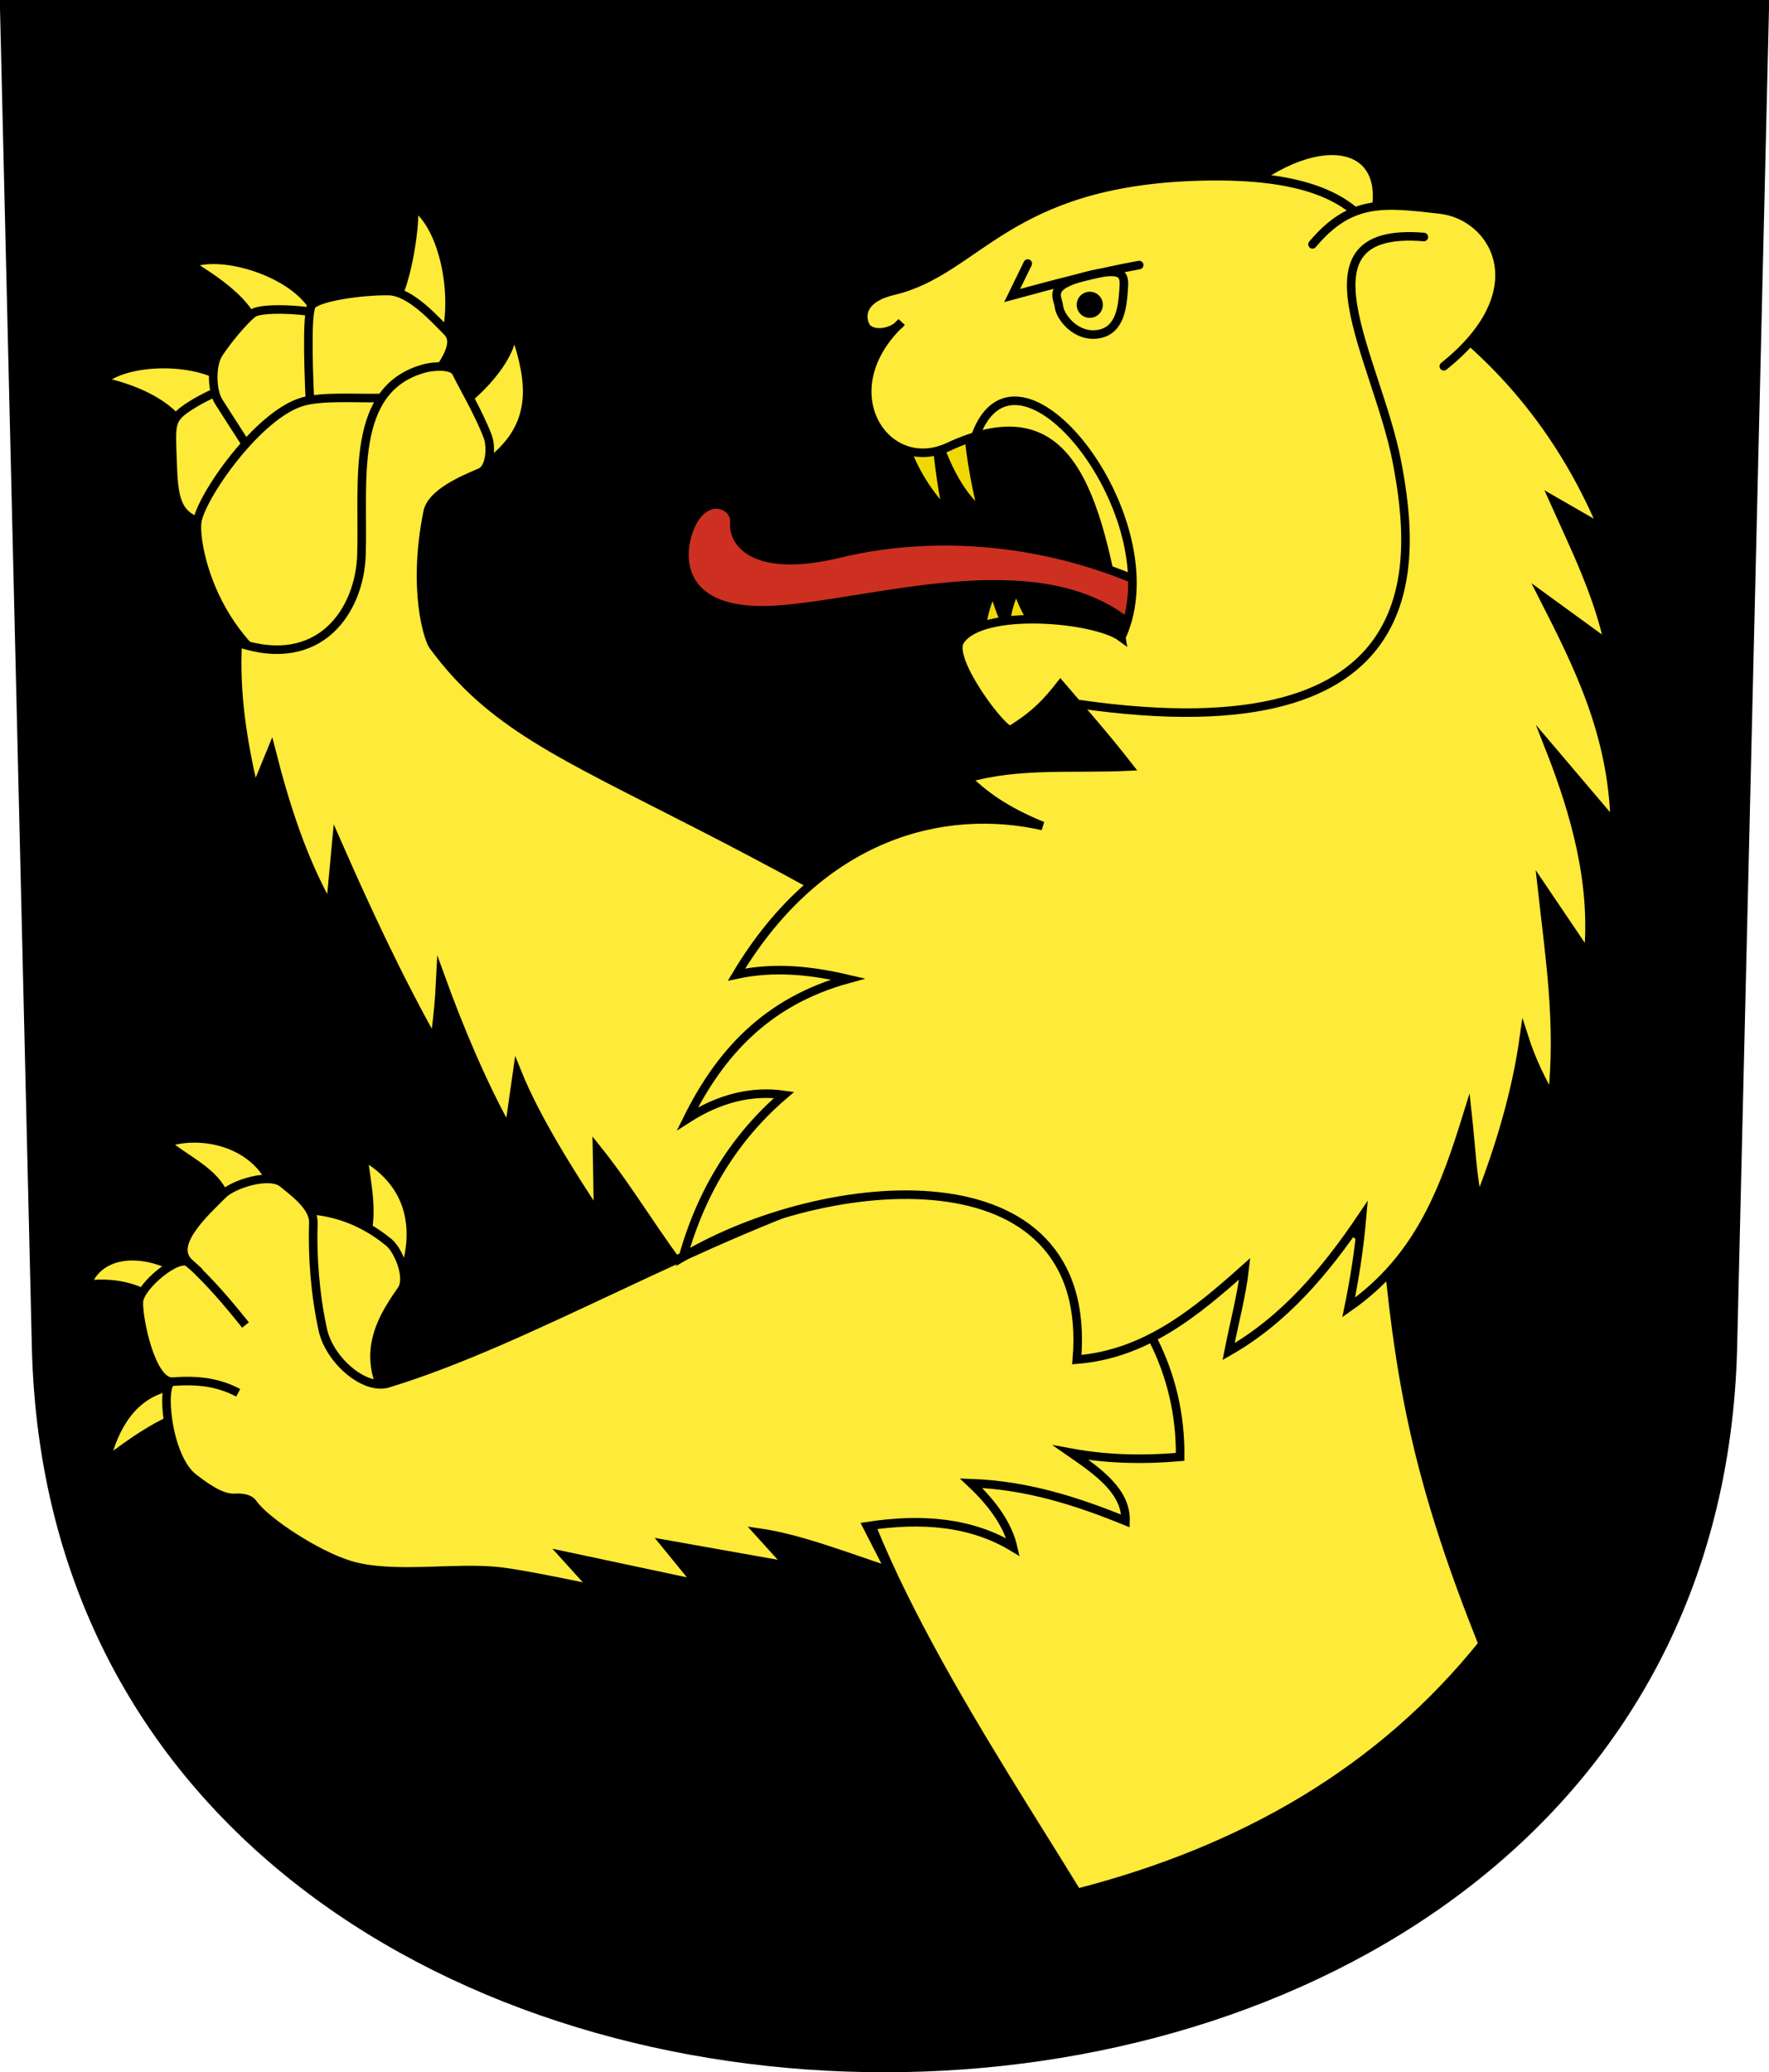 <?xml version="1.0" encoding="UTF-8" standalone="no"?>
<!-- Created with Inkscape (http://www.inkscape.org/) -->
<svg
   xmlns:svg="http://www.w3.org/2000/svg"
   xmlns="http://www.w3.org/2000/svg"
   version="1.0"
   width="206.836"
   height="242.277"
   id="svg2780">
  <defs
     id="defs2782" />
  <g
     transform="translate(-25.757,-809.031)"
     id="layer1">
    <path
       d="M 26.757,810.031 L 30.481,966.491 C 33.141,1078.247 225.209,1078.247 227.869,966.491 L 231.593,810.031 L 26.757,810.031 z"
       id="path6390"
       style="fill:#000000;fill-opacity:1;fill-rule:evenodd;stroke:#000000;stroke-width:2;stroke-linecap:butt;stroke-miterlimit:4;stroke-dashoffset:0;stroke-opacity:1" />
    <path
       d="M 72.351,958.327 C 74.571,952.064 72.676,947.769 68.877,945.21 C 69.338,948.528 69.977,951.798 68.616,955.113 L 72.351,958.327 z"
       id="path3304"
       style="opacity:1;fill:#fdea39;fill-opacity:1;fill-rule:evenodd;stroke:none;stroke-width:1px;stroke-linecap:butt;stroke-linejoin:miter;marker:none;marker-start:none;marker-mid:none;marker-end:none;stroke-miterlimit:4;stroke-dasharray:none;stroke-dashoffset:0;stroke-opacity:1;visibility:visible;display:inline;overflow:visible;enable-background:accumulate" />
    <path
       d="M 47.825,858.893 C 45.78,855.868 42.285,854.296 38.835,853.384 C 42.267,851.439 50.084,851.523 53.186,854.845 L 47.825,858.893 z"
       id="path3290"
       style="opacity:1;fill:#fdea39;fill-opacity:1;fill-rule:evenodd;stroke:none;stroke-width:1px;stroke-linecap:butt;stroke-linejoin:miter;marker:none;marker-start:none;marker-mid:none;marker-end:none;stroke-miterlimit:4;stroke-dasharray:none;stroke-dashoffset:0;stroke-opacity:1;visibility:visible;display:inline;overflow:visible;enable-background:accumulate" />
    <path
       d="M 72.177,844.921 C 73.83,842.27 74.645,836.343 74.664,834.22 C 77.397,837.065 78.702,844.285 77.166,849.075 L 72.177,844.921 z"
       id="path3286"
       style="opacity:1;fill:#fdea39;fill-opacity:1;fill-rule:evenodd;stroke:none;stroke-width:1px;stroke-linecap:butt;stroke-linejoin:miter;marker:none;marker-start:none;marker-mid:none;marker-end:none;stroke-miterlimit:4;stroke-dasharray:none;stroke-dashoffset:0;stroke-opacity:1;visibility:visible;display:inline;overflow:visible;enable-background:accumulate" />
    <path
       d="M 49.854,870.247 C 46.298,869.479 46.079,867.281 45.927,862.856 C 45.772,858.418 45.592,857.983 48.203,856.349 C 50.814,854.715 55.239,853.135 55.239,853.135 C 60.345,863.951 51.649,864.543 49.854,870.247 z"
       id="path3282"
       style="opacity:1;fill:#fdea39;fill-opacity:1;fill-rule:evenodd;stroke:#000000;stroke-width:1px;stroke-linecap:butt;stroke-linejoin:miter;marker:none;marker-start:none;marker-mid:none;marker-end:none;stroke-miterlimit:4;stroke-dasharray:none;stroke-dashoffset:0;stroke-opacity:1;visibility:visible;display:inline;overflow:visible;enable-background:accumulate" />
    <path
       d="M 56.492,847.866 C 55.48,844.357 52.12,841.981 49.12,840.049 C 52.984,839.258 60.394,841.749 62.321,845.866 L 56.492,847.866 z"
       id="path3288"
       style="opacity:1;fill:#fdea39;fill-opacity:1;fill-rule:evenodd;stroke:none;stroke-width:1px;stroke-linecap:butt;stroke-linejoin:miter;marker:none;marker-start:none;marker-mid:none;marker-end:none;stroke-miterlimit:4;stroke-dasharray:none;stroke-dashoffset:0;stroke-opacity:1;visibility:visible;display:inline;overflow:visible;enable-background:accumulate" />
    <path
       d="M 57.237,865.209 C 57.237,865.209 52.078,857.17 51.33,856.001 C 50.543,854.771 50.403,851.788 51.33,850.355 C 52.282,848.884 54.214,846.536 55.326,845.665 C 56.385,844.835 63.156,845.214 65.055,846.273 C 66.915,847.311 57.237,865.209 57.237,865.209 z"
       id="path3280"
       style="opacity:1;fill:#fdea39;fill-opacity:1;fill-rule:evenodd;stroke:#000000;stroke-width:1px;stroke-linecap:butt;stroke-linejoin:miter;marker:none;marker-start:none;marker-mid:none;marker-end:none;stroke-miterlimit:4;stroke-dasharray:none;stroke-dashoffset:0;stroke-opacity:1;visibility:visible;display:inline;overflow:visible;enable-background:accumulate" />
    <path
       d="M 62.622,866.338 C 62.622,866.338 61.053,845.598 62.275,844.622 C 63.549,843.605 68.654,842.997 71.222,843.059 C 73.78,843.12 76.672,846.45 77.997,847.749 C 79.323,849.049 79.546,852.042 62.622,866.338 z"
       id="path3278"
       style="opacity:1;fill:#fdea39;fill-opacity:1;fill-rule:evenodd;stroke:#000000;stroke-width:1px;stroke-linecap:butt;stroke-linejoin:miter;marker:none;marker-start:none;marker-mid:none;marker-end:none;stroke-miterlimit:4;stroke-dasharray:none;stroke-dashoffset:0;stroke-opacity:1;visibility:visible;display:inline;overflow:visible;enable-background:accumulate" />
    <path
       d="M 70.093,855.567 C 67.095,855.612 63.462,855.349 61.188,855.982 C 55.937,857.442 49.197,867.182 48.811,870.073 C 48.425,872.964 51.158,887.644 66.358,891.181 L 70.093,855.567 z"
       id="path3276"
       style="opacity:1;fill:#fdea39;fill-opacity:1;fill-rule:evenodd;stroke:#000000;stroke-width:1px;stroke-linecap:butt;stroke-linejoin:miter;marker:none;marker-start:none;marker-mid:none;marker-end:none;stroke-miterlimit:4;stroke-dasharray:none;stroke-dashoffset:0;stroke-opacity:1;visibility:visible;display:inline;overflow:visible;enable-background:accumulate" />
    <path
       d="M 79.474,857.131 C 82.992,854.435 85.163,851.603 85.902,849.313 C 87.622,854.841 87.53,859.243 82.167,863.037 L 79.474,857.131 z"
       id="path3284"
       style="opacity:1;fill:#fdea39;fill-opacity:1;fill-rule:evenodd;stroke:none;stroke-width:1px;stroke-linecap:butt;stroke-linejoin:miter;marker:none;marker-start:none;marker-mid:none;marker-end:none;stroke-miterlimit:4;stroke-dasharray:none;stroke-dashoffset:0;stroke-opacity:1;visibility:visible;display:inline;overflow:visible;enable-background:accumulate" />
    <path
       d="M 136.469,869.049 C 133.985,866.461 132.056,863.27 131.187,859.713 C 132.036,858.416 133.865,858.084 135.24,858.607 C 135.232,861.879 135.835,865.456 136.469,869.049 z"
       id="path2480"
       style="opacity:1;fill:#efd905;fill-opacity:1;fill-rule:evenodd;stroke:#000000;stroke-width:1px;stroke-linecap:butt;stroke-linejoin:miter;marker:none;marker-start:none;marker-mid:none;marker-end:none;stroke-miterlimit:4;stroke-dasharray:none;stroke-dashoffset:0;stroke-opacity:1;visibility:visible;display:inline;overflow:visible;enable-background:accumulate" />
    <path
       d="M 123.447,971.623 C 124.813,989.071 141.767,1014.101 151.701,1030.343 C 171.12,1025.351 187.231,1016.045 199.118,1001.229 C 191.951,983.279 189.57,971.894 188.063,956.022 C 108.363,898.129 89.927,902.923 76.399,884.527 C 75.837,883.763 73.927,878.012 75.757,868.892 C 76.206,866.658 79.927,865.112 81.927,864.258 C 83.085,863.763 83.23,861.26 82.787,860.081 C 81.78,857.406 79.9,854.226 79.101,852.588 C 78.644,851.651 76.423,851.826 75.416,852.096 C 66.58,854.466 68.28,865.302 68.024,873.861 C 67.828,880.415 63.153,887.434 53.55,884.159 C 53.232,890.055 54.116,895.706 55.516,901.602 L 57.481,896.812 C 59.115,903.217 61.101,909.482 64.36,915.238 C 64.606,912.617 64.852,909.997 65.097,907.376 C 68.453,915.033 72.229,923.182 76.522,930.839 C 76.963,928.104 77.141,925.633 77.259,923.223 C 79.414,929.165 82.115,935.663 85.243,941.281 L 86.226,934.402 C 88.427,939.869 92.51,946.291 95.685,951.108 C 95.644,948.117 95.603,945.384 95.562,943.369 C 103.558,953.337 107.665,964.95 123.447,971.623 z"
       id="path3274"
       style="opacity:1;fill:#fdea39;fill-opacity:1;fill-rule:evenodd;stroke:#000000;stroke-width:1;stroke-linecap:butt;stroke-linejoin:miter;marker:none;marker-start:none;marker-mid:none;marker-end:none;stroke-miterlimit:8;stroke-dasharray:none;stroke-dashoffset:0;stroke-opacity:1;visibility:visible;display:inline;overflow:visible;enable-background:accumulate" />
    <path
       d="M 171.602,830.844 C 181.026,823.494 189.856,826.065 185.729,836.741"
       id="path3312"
       style="opacity:1;fill:#fdea39;fill-opacity:1;fill-rule:evenodd;stroke:#000000;stroke-width:1px;stroke-linecap:butt;stroke-linejoin:miter;marker:none;marker-start:none;marker-mid:none;marker-end:none;stroke-miterlimit:4;stroke-dasharray:none;stroke-dashoffset:0;stroke-opacity:1;visibility:visible;display:inline;overflow:visible;enable-background:accumulate" />
    <path
       d="M 140.645,869.049 C 137.793,866.952 135.741,862.287 134.872,858.73 C 135.721,857.458 137.919,857.167 138.926,857.624 C 138.917,860.896 139.766,865.579 140.645,869.049 z"
       id="path2482"
       style="opacity:1;fill:#efd905;fill-opacity:1;fill-rule:evenodd;stroke:#000000;stroke-width:1px;stroke-linecap:butt;stroke-linejoin:miter;marker:none;marker-start:none;marker-mid:none;marker-end:none;stroke-miterlimit:4;stroke-dasharray:none;stroke-dashoffset:0;stroke-opacity:1;visibility:visible;display:inline;overflow:visible;enable-background:accumulate" />
    <path
       d="M 143.657,883.96 C 142.837,881.717 144,878.927 144.605,877.634 C 145.026,878.871 145.689,880.784 146.933,882.116 C 147.611,885.508 145.439,886.081 143.657,883.96 z"
       id="path2488"
       style="opacity:1;fill:#efd905;fill-opacity:1;fill-rule:evenodd;stroke:#000000;stroke-width:1px;stroke-linecap:butt;stroke-linejoin:miter;marker:none;marker-start:none;marker-mid:none;marker-end:none;stroke-miterlimit:4;stroke-dasharray:none;stroke-dashoffset:0;stroke-opacity:1;visibility:visible;display:inline;overflow:visible;enable-background:accumulate" />
    <path
       d="M 140.876,884.544 C 140.029,882.2 141.23,879.285 141.855,877.934 C 142.876,880.834 143.444,882.947 146.019,886.98 C 143.945,886.871 142.327,885.871 140.876,884.544 z"
       id="path2486"
       style="opacity:1;fill:#efd905;fill-opacity:1;fill-rule:evenodd;stroke:#000000;stroke-width:1px;stroke-linecap:butt;stroke-linejoin:miter;marker:none;marker-start:none;marker-mid:none;marker-end:none;stroke-miterlimit:4;stroke-dasharray:none;stroke-dashoffset:0;stroke-opacity:1;visibility:visible;display:inline;overflow:visible;enable-background:accumulate" />
    <path
       d="M 57.785,949.907 C 56.843,943.805 50.603,941.883 46.229,942.868 C 49.096,944.989 52.066,946.262 52.858,949.92 L 57.785,949.907 z"
       id="path3306"
       style="opacity:1;fill:#fdea39;fill-opacity:1;fill-rule:evenodd;stroke:none;stroke-width:1px;stroke-linecap:butt;stroke-linejoin:miter;marker:none;marker-start:none;marker-mid:none;marker-end:none;stroke-miterlimit:4;stroke-dasharray:none;stroke-dashoffset:0;stroke-opacity:1;visibility:visible;display:inline;overflow:visible;enable-background:accumulate" />
    <path
       d="M 47.889,958.899 C 44.094,955.891 38.693,955.35 36.737,958.66 C 40.287,958.419 43.851,959.598 45.63,962.147 L 47.889,958.899 z"
       id="path3308"
       style="opacity:1;fill:#fdea39;fill-opacity:1;fill-rule:evenodd;stroke:none;stroke-width:1px;stroke-linecap:butt;stroke-linejoin:miter;marker:none;marker-start:none;marker-mid:none;marker-end:none;stroke-miterlimit:4;stroke-dasharray:none;stroke-dashoffset:0;stroke-opacity:1;visibility:visible;display:inline;overflow:visible;enable-background:accumulate" />
    <path
       d="M 47.914,971.46 C 42.74,971.332 40.249,974.797 38.996,978.639 C 42.032,976.386 45.702,974.032 48.047,973.898 L 47.914,971.46 z"
       id="path3310"
       style="opacity:1;fill:#fdea39;fill-opacity:1;fill-rule:evenodd;stroke:none;stroke-width:1px;stroke-linecap:butt;stroke-linejoin:miter;marker:none;marker-start:none;marker-mid:none;marker-end:none;stroke-miterlimit:4;stroke-dasharray:none;stroke-dashoffset:0;stroke-opacity:1;visibility:visible;display:inline;overflow:visible;enable-background:accumulate" />
    <path
       d="M 72.591,974.94 C 67.319,968.401 69.927,963.797 72.713,959.83 C 73.668,958.472 72.37,955.241 71.239,954.302 C 68.046,951.65 63.777,949.977 58.832,950.617 C 58.482,960.292 53.367,971.479 72.591,974.94 z"
       id="path3302"
       style="opacity:1;fill:#fdea39;fill-opacity:1;fill-rule:evenodd;stroke:#000000;stroke-width:1px;stroke-linecap:butt;stroke-linejoin:miter;marker:none;marker-start:none;marker-mid:none;marker-end:none;stroke-miterlimit:4;stroke-dasharray:none;stroke-dashoffset:0;stroke-opacity:1;visibility:visible;display:inline;overflow:visible;enable-background:accumulate" />
    <path
       d="M 54.462,963.946 C 52.437,961.415 50.421,959.024 47.872,956.662 C 47.872,956.662 50.461,958.978 47.811,956.662 C 46.648,955.646 42.114,959.365 41.997,961.209 C 41.879,963.053 43.388,970.622 45.892,970.569 C 48.781,970.343 51.223,970.605 53.611,971.869 C 51.223,970.605 48.781,970.343 45.892,970.569 C 44.505,970.677 45.243,979.434 48.391,981.819 C 49.665,982.785 51.586,984.248 53.182,984.153 C 54.12,984.098 54.947,984.246 55.321,984.789 C 56.774,986.897 62.83,990.863 66.694,992.015 C 71.714,993.512 78.934,992.16 84.138,992.752 C 87.528,993.139 95.317,994.841 95.317,994.841 L 91.754,990.91 L 107.355,994.227 L 103.547,989.559 L 118.042,992.138 L 114.48,988.207 C 119.199,988.879 124.436,990.936 129.82,992.717 L 127.133,987.47 C 133.574,986.47 139.387,986.994 144.208,989.927 C 143.634,987.429 141.953,984.931 139.294,982.434 C 145.865,982.666 151.699,984.557 157.352,986.856 C 157.46,983.449 154.256,981.145 150.964,978.871 C 155.223,979.655 159.481,979.736 163.74,979.363 C 163.989,959.428 144.987,946.143 127.501,947.3 C 107.577,953.464 87.798,965.693 71.117,970.764 C 68.367,971.599 64.275,968.05 63.5,964.498 C 62.61,960.417 62.257,955.953 62.395,952.007 C 62.462,950.078 60.005,948.358 58.826,947.372 C 57.306,946.1 53.031,947.462 51.815,948.681 C 49.765,950.739 45.556,954.517 47.872,956.662 C 50.421,959.024 52.437,961.415 54.462,963.946"
       id="path3292"
       style="opacity:1;fill:#fdea39;fill-opacity:1;fill-rule:evenodd;stroke:#000000;stroke-width:1;stroke-linecap:butt;stroke-linejoin:miter;marker:none;marker-start:none;marker-mid:none;marker-end:none;stroke-miterlimit:8;stroke-dasharray:none;stroke-dashoffset:0;stroke-opacity:1;visibility:visible;display:inline;overflow:visible;enable-background:accumulate" />
    <path
       d="M 105.619,955.981 C 107.867,947.979 111.91,941.772 117.433,937.045 C 113.669,936.51 109.905,937.412 106.141,939.825 C 109.882,932.288 115.291,926.14 124.903,923.494 C 120.694,922.514 116.408,922.001 111.874,922.973 C 121.733,906.505 136.16,903.01 147.661,905.601 C 143.099,903.747 140.776,901.894 138.801,900.041 C 144.851,898.268 151.395,898.963 157.737,898.651 C 155.073,895.234 152.41,892.203 149.746,889.096 C 148.153,891.116 146.921,892.503 143.941,894.368 C 143.205,894.828 136.601,886.205 137.996,883.986 C 140.454,880.075 153.773,881.251 156.868,883.537 C 153.984,866.018 150.687,854.758 136.636,861.279 C 129.262,864.701 122.64,854.668 131.157,846.707 C 130.074,848.098 127.457,848.341 126.903,847.029 C 126.302,845.608 126.862,843.81 130.195,843.029 C 140.052,840.719 143.388,830.349 165.791,829.666 C 188.562,828.971 186.321,839.077 191.151,843.972 C 197.468,848.196 206.995,856.159 213.156,870.855 L 207.423,867.554 C 209.909,873.085 212.618,878.561 213.85,884.406 L 206.207,878.847 C 210.279,886.847 214.333,894.859 214.566,905.418 L 206.901,896.393 C 209.953,904.156 212.257,912.33 211.448,920.736 L 206.033,912.723 C 206.928,920.826 208.207,928.801 207.228,937.528 C 206.004,935.37 204.847,933.077 203.948,930.27 C 203.047,936.726 201.129,943.182 198.592,949.638 C 197.914,946.719 197.733,942.806 197.347,939.304 C 194.733,947.729 191.843,956.032 183.448,961.888 C 184.113,958.642 184.674,955.19 185.012,951.291 C 180.75,957.618 175.947,963.326 169.407,967.049 C 170.073,963.661 170.944,960.437 171.288,957.371 C 165.544,962.506 159.66,967.358 151.665,967.99 C 153.78,943 122.147,946.141 105.619,955.981 z"
       id="path2458"
       style="opacity:1;fill:#fdea39;fill-opacity:1;fill-rule:evenodd;stroke:#000000;stroke-width:1;stroke-linecap:butt;stroke-linejoin:miter;marker:none;marker-start:none;marker-mid:none;marker-end:none;stroke-miterlimit:8;stroke-dasharray:none;stroke-dashoffset:0;stroke-opacity:1;visibility:visible;display:inline;overflow:visible;enable-background:accumulate" />
    <path
       d="M 179.218,837.601 C 183.716,832.225 187.655,832.788 194.15,833.526 C 200.524,834.252 205.7,842.964 194.573,851.851"
       id="path2490"
       style="opacity:1;fill:#fdea39;fill-opacity:1;fill-rule:evenodd;stroke:#000000;stroke-width:0.999;stroke-linecap:round;stroke-linejoin:miter;marker:none;marker-start:none;marker-mid:none;marker-end:none;stroke-miterlimit:4;stroke-dasharray:none;stroke-dashoffset:0;stroke-opacity:1;visibility:visible;display:inline;overflow:visible;enable-background:accumulate" />
    <path
       d="M 192.239,836.741 C 176.689,835.458 186.787,850.95 189.1,863.075 C 191.418,875.221 193.312,898.045 149.859,891.038"
       id="path2492"
       style="opacity:1;fill:none;fill-opacity:0.75;fill-rule:evenodd;stroke:#000000;stroke-width:0.999;stroke-linecap:round;stroke-linejoin:miter;marker:none;marker-start:none;marker-mid:none;marker-end:none;stroke-miterlimit:4;stroke-dasharray:none;stroke-dashoffset:0;stroke-opacity:1;visibility:visible;display:inline;overflow:visible;enable-background:accumulate" />
    <path
       d="M 145.924,839.845 L 144.1,843.58 C 149.051,842.235 154.002,840.909 158.953,840.019"
       id="path2494"
       style="opacity:1;fill:none;fill-opacity:0.75;fill-rule:evenodd;stroke:#000000;stroke-width:0.999;stroke-linecap:round;stroke-linejoin:miter;marker:none;marker-start:none;marker-mid:none;marker-end:none;stroke-miterlimit:4;stroke-dasharray:none;stroke-dashoffset:0;stroke-opacity:1;visibility:visible;display:inline;overflow:visible;enable-background:accumulate" />
    <path
       d="M 149.572,844.883 C 149.717,846.096 151.565,848.52 154.176,848.097 C 156.786,847.674 156.987,844.795 157.129,842.972 C 157.271,841.153 157.279,840.148 152.699,841.321 C 148.141,842.489 149.427,843.67 149.572,844.883 z"
       id="path4707"
       style="fill:none;fill-opacity:1;fill-rule:evenodd;stroke:#000000;stroke-width:1px;stroke-linecap:butt;stroke-linejoin:miter;stroke-opacity:1" />
    <path
       d="M 154.705,844.666 C 154.705,845.509 154.02,846.194 153.177,846.194 C 152.333,846.194 151.649,845.509 151.649,844.666 C 151.649,843.822 152.333,843.138 153.177,843.138 C 154.02,843.138 154.705,843.822 154.705,844.666 z"
       id="path2496"
       style="fill:#000000;fill-opacity:1;fill-rule:evenodd;stroke:none;stroke-width:1px;stroke-linecap:butt;stroke-linejoin:miter;stroke-opacity:1" />
    <path
       d="M 157.906,72.25 C 146.347,67.539 134.095,66.953 123.938,69.406 C 113.76,71.864 111.418,67.994 111.625,65.844 C 111.741,64.638 110.69,63.645 109.438,63.688 C 108.463,63.72 107.365,64.369 106.594,66 C 104.88,69.624 104.927,76.74 116.469,76 C 127.776,75.275 146.719,68.884 157.531,77.406"
       transform="translate(0,804.331)"
       id="path3272"
       style="opacity:1;fill:#cd3020;fill-opacity:1;fill-rule:evenodd;stroke:#000000;stroke-width:1px;stroke-linecap:butt;stroke-linejoin:miter;marker:none;marker-start:none;marker-mid:none;marker-end:none;stroke-miterlimit:4;stroke-dasharray:none;stroke-dashoffset:0;stroke-opacity:1;visibility:visible;display:inline;overflow:visible;enable-background:accumulate" />
    <path
       d="M 156.868,883.537 C 163.237,869.763 144.347,845.848 139.663,860.45"
       id="path2484"
       style="opacity:1;fill:none;fill-opacity:0.75;fill-rule:evenodd;stroke:#000000;stroke-width:1px;stroke-linecap:butt;stroke-linejoin:miter;marker:none;marker-start:none;marker-mid:none;marker-end:none;stroke-miterlimit:4;stroke-dasharray:none;stroke-dashoffset:0;stroke-opacity:1;visibility:visible;display:inline;overflow:visible;enable-background:accumulate" />
  </g>
</svg>
